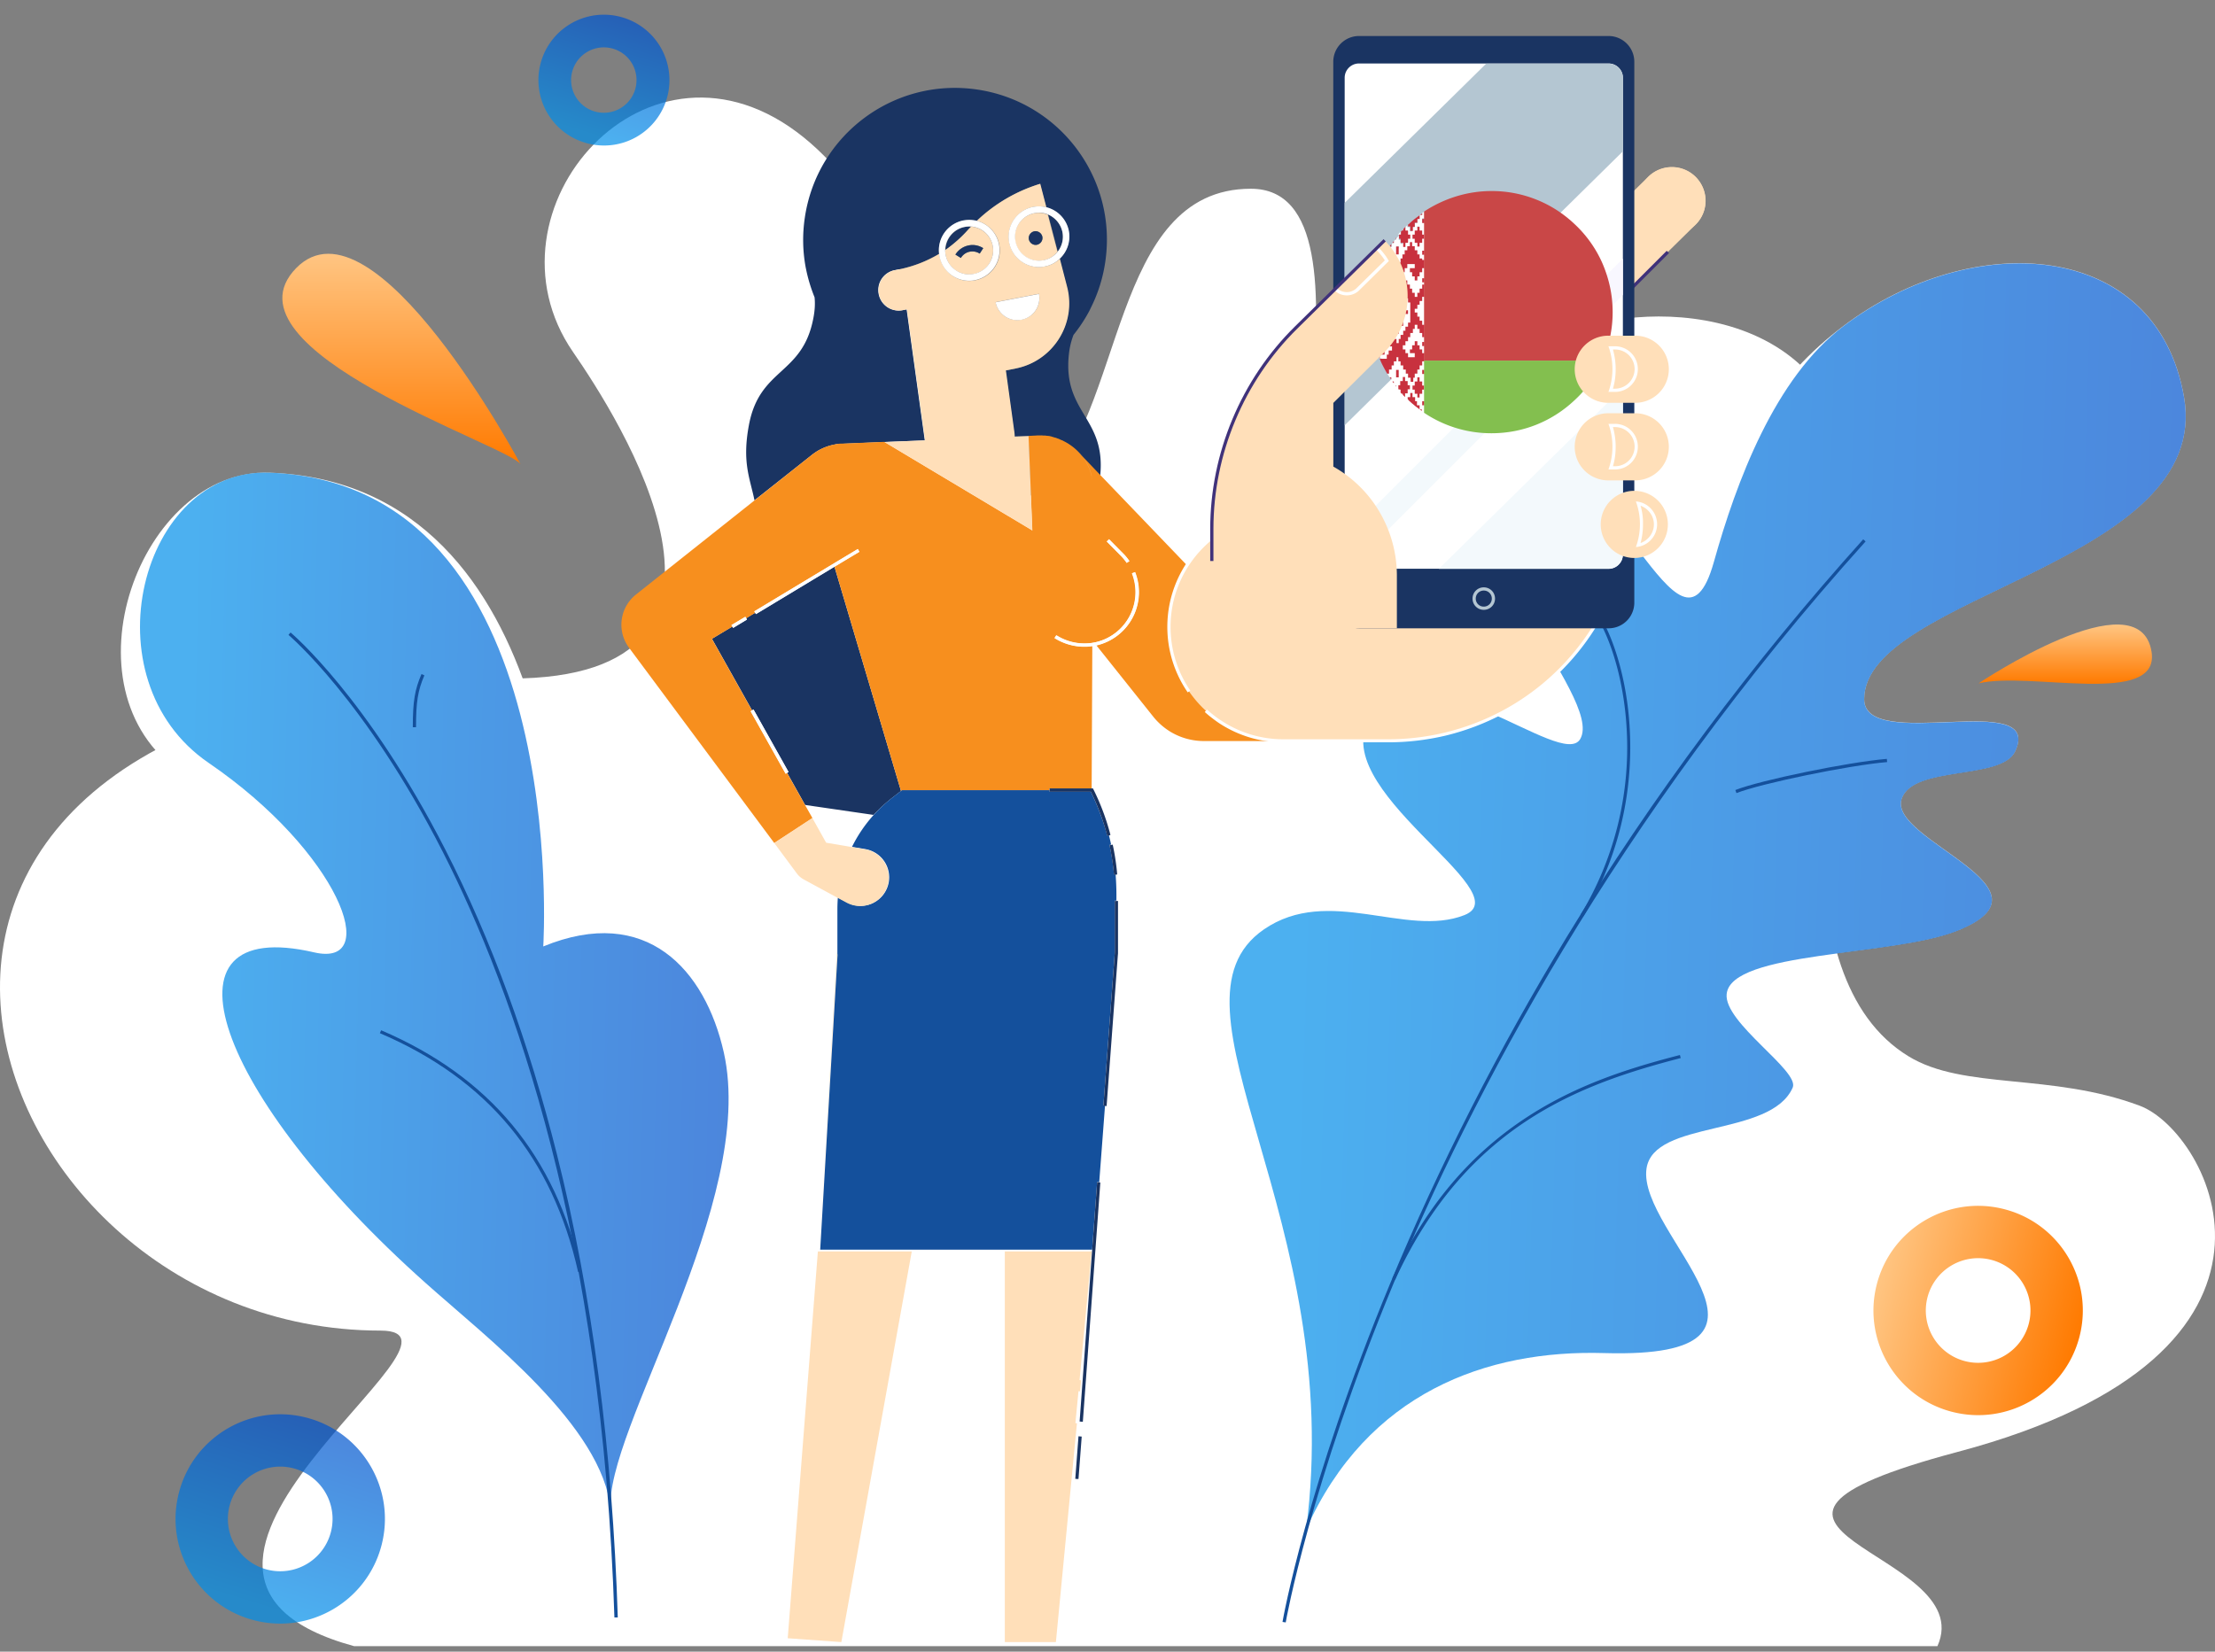 <svg width="240" height="179" fill="none" xmlns="http://www.w3.org/2000/svg"><rect width="100%" height="100%" fill="#808080" stroke="none"/><path d="M38.377 178.409c-28.72-7.833 15.299-34.202 2.854-34.202-45.637 0-68.82-70.666 14.011-70.666 30.06 0 11.558-28.562 6.84-35.402-10.547-15.317 8.164-36.847 24.995-23.254 16.239 13.107 16.413 46.037 25.638 38.083 9.225-7.954 7.502-32.513 22.818-32.513 15.334 0-.069 44.558 6.51 50.859 6.579 6.3 22.401-33.506 30.512-36.047 8.11-2.541 32.269-2.019 27.918 26.37-2.315 15.124-7.885 44.157 6.318 52.842 6.005 3.672 15.438 1.758 25.064 5.361 7.484 2.802 20.573 26.786-19.721 37.508-31.59 8.407 2.489 10.617-2.21 21.061H38.377z" fill="#fff"/><path d="M66.174 163.631c-.784-8.406 17.353-34.253 13.715-50.458-2.02-8.964-7.78-18.467-18.972-13.872 0 0 1.166-46.855-31.713-48.074-13.959-.522-22.853 23.446-9.59 32.514 14.098 9.642 19.372 18.919 13.454 17.701-17.718-3.673-9.764 17.266 13.055 37.63 6.63 5.918 19.198 15.491 20.05 24.559zM141.52 165.755c6.614-14.829 21.444-17.162 34.184-16.796 22.854.661 3.777-16.413 3.847-22.418.052-5.379 12.306-3.272 14.69-8.686.801-1.81-7.484-7.031-7.153-10.147.487-4.664 17.962-4.055 24.941-6.823 11.697-4.63-7.484-9.816-5.987-14.307 1.236-3.69 10.826-1.984 12.306-5.152 3.167-6.823-16.361.226-16.361-5.657 0-11.313 37.804-14.638 34.654-32.757-2.994-17.144-22.923-18.206-36.865-7.71-7.467 5.622-11.592 12.793-14.029 21.495-3.811 13.594-10.808-9.625-20.555-3.985-9.643 5.587 6.997 20.66 4.281 25.29-1.984 3.394-16.274-9.817-21.93-1.915-5.501 7.676 12.462 18.154 6.178 20.625-6.283 2.472-13.523-3.463-20.52 1.358-11.888 8.215 12.723 33.94 8.319 67.585z" fill="#fff"/><path d="M66.173 163.631c-.783-8.406 15.891-33.348 12.253-49.57-2.019-8.964-8.372-16.083-19.563-11.488 0 0 3.202-50.127-29.676-51.345-13.96-.523-19.842 22.383-6.58 31.451 14.099 9.643 18.885 22.261 11.436 20.538-17.632-4.09-10.74 15.491 12.079 35.838 6.632 5.935 19.198 15.508 20.051 24.576z" fill="url(#paint0_linear)" fill-opacity=".7"/><path d="M66.573 175.293c-1.306-40.972-10.844-67.741-18.606-82.988-8.425-16.518-16.64-23.428-16.71-23.498l.227-.26c.087.069 8.337 7.014 16.796 23.584 4.96 9.729 9.016 20.816 12.062 32.965 3.811 15.178 6.022 32.078 6.596 50.197h-.365z" fill="#14509C"/><path d="M62.64 137.854c-2.786-12.427-9.818-20.886-21.48-25.882l.14-.313c11.784 5.047 18.867 13.594 21.687 26.125l-.348.07z" fill="#14509C"/><path d="M141.521 165.755c6.614-14.83 19.581-19.494 32.322-19.111 22.853.661 3.516-12.898 4.56-19.999.783-5.326 13.454-3.359 15.839-8.772.801-1.811-7.484-7.032-7.154-10.148.488-4.664 17.963-4.055 24.942-6.823 11.697-4.63-7.484-9.816-5.987-14.307 1.236-3.69 10.826-1.984 12.305-5.152 3.168-6.823-16.361.226-16.361-5.657 0-11.313 37.805-14.638 34.654-32.757-2.993-17.144-22.922-18.206-36.864-7.71-7.467 5.622-11.644 16.9-14.081 25.603-3.812 13.594-10.757-13.75-20.504-8.093-9.642 5.587 8.738 22.644 6.023 27.274-1.985 3.394-16.971-10.391-22.61-2.489-5.5 7.676 16.361 19.094 10.06 21.565-6.283 2.472-14.725-3.272-21.721 1.549-11.906 8.216 8.981 31.382 4.577 65.027z" fill="url(#paint1_linear)" fill-opacity=".7"/><path d="M139.311 175.833l-.348-.053c.017-.139 2.628-14.933 11.661-36.673 5.309-12.775 11.749-25.411 19.146-37.578 9.26-15.195 20.068-29.693 32.113-43.078l.261.226c-27.239 30.268-42.887 60.519-51.206 80.552-8.999 21.722-11.61 36.464-11.627 36.604z" fill="#14509C"/><path d="M151.163 138.707l-.313-.139c3.568-7.746 8.406-13.507 14.812-17.632 5.378-3.463 11.035-5.221 16.361-6.596l.087.33c-10.931 2.837-23.237 7.276-30.947 24.037zM171.563 99.301l-.296-.174a35.016 35.016 0 004.995-19.964c-.296-5.865-2.019-10.67-3.603-12.827l.279-.21c1.601 2.194 3.359 7.067 3.655 13.002.261 4.978-.401 12.515-5.03 20.173z" fill="#14509C"/><path d="M56.409 50.323S40.5 20.473 32.093 29.053c-8.685 8.895 23.132 19.268 24.316 21.27z" fill="url(#paint2_linear)"/><path d="M214.38 74.064s17.405-11.68 18.745-3.43c.958 6.04-13.245 2.072-18.745 3.43z" fill="url(#paint3_linear)"/><path d="M183.712 24.354L161.537 46.18l-5.117-5.204 22.175-21.826a3.65 3.65 0 015.152.035c1.427 1.462 1.409 3.76-.035 5.169z" fill="#FFDFB9"/><path d="M115.117 25.154a2.617 2.617 0 00-1.549-1.897l1.044 4.004a2.689 2.689 0 00.505-2.107zM96.615 86.508l1.009-.783-7.206-24.298-8.511 5.135-.087-.157-.975.592.087.157-1.497.905-.087-.157-2.21 1.323 4.351 7.763.157-.087 3.794 6.77-.156.087 1.949 3.481 7.415 1.08a17.694 17.694 0 011.967-1.81z" fill="#1A3462"/><path d="M87.912 49.348c.192-.157.4-.296.61-.435a5.73 5.73 0 011.914-.731c.21-.053.418-.07.644-.087h.209l4.508-.192 4.404-.174-1.967-14.203-.435.087a2.193 2.193 0 01-2.594-1.74 2.193 2.193 0 011.74-2.594l.088-.017.365-.07a13.809 13.809 0 004.352-1.688 3.296 3.296 0 01.539-2.193 3.273 3.273 0 012.106-1.392c.47-.087.958-.07 1.41.034a17.305 17.305 0 016.875-4.02l.662 2.541a3.277 3.277 0 012.436 2.559 3.28 3.28 0 01-.992 3.028l.784 3.029a7.18 7.18 0 01-5.57 8.859l-1.062.209.923 6.7c.017.158.034.314.034.47l1.445-.051 1.062-.053h.296c.104 0 .209 0 .296.018h.017c.087 0 .174.017.278.017h.035c.087.018.174.018.261.035h.035c.087.017.174.035.244.052.017 0 .017 0 .035.018.087.017.156.034.243.07.018 0 .018 0 .035.017.087.017.157.052.244.07.017 0 .017 0 .035.017.087.035.156.052.243.087 0 0 .018 0 .018.017.087.035.156.07.243.105h.018c.087.034.174.07.243.121.714.366 1.358.87 1.863 1.497l2.123 2.228c.662-6.37-4.055-6.788-3.394-13.158a8.212 8.212 0 01.505-2.141 16.74 16.74 0 001.636-2.454 5.3 5.3 0 00.226-.453 16.268 16.268 0 001.584-5.047c1.306-8.999-4.925-17.336-13.924-18.642-8.999-1.305-17.336 4.926-18.641 13.925a16.31 16.31 0 00.087 5.291c.035.174.07.348.104.505.21.957.505 1.897.87 2.802.07.661.035 1.392-.121 2.21-1.166 6.284-5.831 5.361-6.997 11.662-.749 4.038.122 5.744.609 8.128l6.161-4.873z" fill="#1A3462"/><path d="M90.714 103.513c0-.017 0-.017 0 0 0-.069-.017-.139-.017-.209v-.417l-1.862 32.6 1.88-31.974zM85.352 177.55l5.81.416 7.631-42.34H88.619l-3.267 41.924zM115.308 47.834c-.087-.035-.156-.087-.243-.122.069.035.156.087.243.122zM115.047 47.712c-.087-.035-.157-.07-.244-.105.07.035.157.07.244.105zM114.229 47.416a1.006 1.006 0 000 0zM114.769 47.59c-.087-.035-.157-.053-.244-.087.087.035.174.07.244.087zM113.933 47.346a5.822 5.822 0 01-.244-.052c.087.017.174.035.244.052zM114.508 47.503a1.285 1.285 0 00-.244-.07c.07.018.157.035.244.07zM113.654 47.294c-.087-.017-.174-.035-.261-.035.087 0 .174.018.261.035zM115.309 47.834a5.797 5.797 0 012.959 3.69c.034.156.069.296.104.452a5.756 5.756 0 00-1.201-2.645 6.002 6.002 0 00-1.862-1.497zM113.063 47.224c-.104 0-.191-.017-.296-.017.105 0 .192 0 .296.017zM113.359 47.242c-.087-.018-.174-.018-.278-.018.104 0 .191.018.278.018z" fill="#FFDFB9"/><path d="M135.516 68.459l-16.222-16.9-2.123-2.228a5.756 5.756 0 011.201 2.645c-.035-.157-.053-.296-.105-.452a5.751 5.751 0 00-2.959-3.69c-.087-.035-.156-.087-.243-.122h-.018c-.087-.035-.156-.07-.244-.105 0 0-.017 0-.017-.017-.087-.035-.157-.052-.244-.087-.017 0-.017 0-.034-.017a1.285 1.285 0 00-.244-.07c-.017 0-.017 0-.035-.017a1.286 1.286 0 01-.244-.07c-.017 0-.017 0-.034-.017-.087-.018-.174-.035-.244-.053h-.035c-.087-.017-.174-.017-.261-.035h-.035c-.087-.017-.174-.017-.278-.017h-.018c-.104 0-.191-.017-.296-.017h-.295l-1.062.052.418 10.234-16.03-9.59-4.509.191h-.209a3.83 3.83 0 00-.644.087 5.73 5.73 0 00-1.914.731c-.227.14-.418.279-.61.436l-6.074 4.82-12.95 10.287a4.176 4.176 0 00-.748 5.762l15.735 21.165 4.142-2.698-.8-1.41-1.95-3.481-.157.087-3.794-6.77.157-.088-4.352-7.763 2.21-1.323-.086-.156 1.497-.905.087.156.974-.591-.087-.157 11.21-6.753.173.296-2.697 1.618 7.205 24.298.087-.07H113.707v-.174h4.578v-.26l.069-15.196c-.122.018-.261.035-.383.053-.174.017-.33.017-.504.017a6.037 6.037 0 01-3.22-.94l.191-.296a5.663 5.663 0 003.498.87 5.673 5.673 0 001.776-.452 5.569 5.569 0 002.924-7.136l.331-.122a5.921 5.921 0 01-3.116 7.589 5.272 5.272 0 01-1.044.348l6.161 7.728a7.197 7.197 0 001.845 1.619 7.034 7.034 0 003.62 1.01h11.558V70.094h-5.361a5.458 5.458 0 00-1.114-1.636zm-17.11-16.309v-.017c-.017 0-.017.017 0 .017zm3.046 8.094l-.122-.122-1.409-1.427.243-.244 1.654 1.67c.209.21.383.453.557.697l-.296.192c-.192-.279-.4-.54-.627-.766z" fill="#F78F1E"/><path d="M118.282 135.626h-9.408v42.34h5.534l2.281-23.717-.168-.013.336-3.461.167.013.118-1.201-.168-.013 1.308-13.948zM112.054 23.118A2.608 2.608 0 00110 26.164a2.608 2.608 0 003.046 2.053 2.566 2.566 0 001.532-.94l-1.045-4.003a2.734 2.734 0 00-.992-.208c-.139 0-.313.017-.487.052zm.888 2.54c.087.401-.192.784-.592.871-.4.087-.783-.191-.87-.592-.087-.4.191-.783.591-.87a.76.76 0 01.871.592zM102.463 27.643c.14.679.523 1.27 1.097 1.654.574.383 1.27.522 1.949.4a2.608 2.608 0 002.054-3.046 2.592 2.592 0 00-2.367-2.089c-.122.122-.244.261-.366.383-.713.8-1.531 1.515-2.419 2.124 0 .174.018.365.052.574zm2.489-1.044a2.19 2.19 0 011.584.296l-.383.591a1.473 1.473 0 00-1.079-.208c-.4.087-.766.33-.975.678l-.591-.365c.33-.522.853-.888 1.444-.992z" fill="#FFDFB9"/><path d="M104.847 24.928c.122-.139.244-.26.366-.383h-.174a2.61 2.61 0 00-2.593 2.524c.852-.61 1.67-1.323 2.401-2.14z" fill="#1A3462"/><path d="M118.198 85.812h-4.473v-.174H97.729l-.087.07-1.01.783a16.114 16.114 0 00-1.949 1.81 15.185 15.185 0 00-2.367 3.481l1.445.244a3.097 3.097 0 012.541 3.568 3.097 3.097 0 01-4.525 2.21l-.992-.54c-.035.436-.052.888-.052 1.324v4.682c0 .069 0 .139.017.208l-1.88 31.957h29.467l.54-7.328.226.017.435-5.743.192-2.559-.174-.017 1.218-16.344c.018-.174.018-.313.018-.453v-5.395h.174v-.679c0-.731-.035-1.445-.087-2.176l-.174.018a25.665 25.665 0 00-.488-3.203l.174-.035a17.252 17.252 0 00-.243-1.027l-.175.053a26.986 26.986 0 00-1.775-4.752z" fill="#14509C"/><path d="M113.724 85.464v.348h4.474a25.928 25.928 0 011.775 4.787l.174-.053.174-.052a25.242 25.242 0 00-1.845-4.943l-.052-.104h-4.7v.017zM120.704 94.81l.174-.017.174-.017a25.537 25.537 0 00-.487-3.238l-.174.035-.174.035c.226 1.062.383 2.14.487 3.202zM120.791 103.043c0 .14 0 .279-.018.453l-1.218 16.344.174.017.174.017 1.218-16.343.018-.192v-5.691h-.348v5.395z" fill="#1A3462"/><path d="M109.948 47.312c0-.157-.018-.314-.035-.47l-.923-6.701 1.062-.21c4.056-.8 6.614-4.855 5.57-8.859l-.783-3.028a3.217 3.217 0 01-1.619.835c-.209.035-.418.07-.627.07a3.31 3.31 0 01-3.237-2.663 3.301 3.301 0 012.593-3.864c.488-.087.975-.07 1.428.035l-.662-2.541a17.183 17.183 0 00-6.875 4.02c.366.087.731.244 1.044.47a3.301 3.301 0 01-1.201 5.97c-.208.035-.435.07-.644.07a3.275 3.275 0 01-3.22-2.663 1.557 1.557 0 01-.034-.279 13.813 13.813 0 01-4.352 1.689l-.365.07-.087.017a2.201 2.201 0 00-1.74 2.593 2.201 2.201 0 002.593 1.74l.435-.087 1.967 14.203-4.404.174 16.03 9.59-.417-10.234-1.497.053zm2.628-15.474a2.372 2.372 0 01-1.897 2.803 2.371 2.371 0 01-2.802-1.898l4.699-.905zM91.725 97.822a3.097 3.097 0 004.525-2.21 3.097 3.097 0 00-2.541-3.569l-1.445-.244-2.75-.47-1.497-2.68-4.125 2.715 2.454 3.307c.192.261.435.47.714.627l3.69 2.002.975.522z" fill="#FFDFB9"/><path d="M151.72 68.093v5.587h-.348v2.49s10.2 1.113 14.464-8.077H151.72z" fill="#FF809F"/><path d="M151.72 68.094V65.03h-.348v8.651h.348v-5.587zM112.071 25.067a.759.759 0 00-.592.87c.087.4.47.662.87.592a.76.76 0 00.592-.87.76.76 0 00-.87-.592z" fill="#1A3462"/><path d="M103.177 29.871a3.313 3.313 0 001.827.557c.209 0 .435-.017.644-.07a3.3 3.3 0 002.593-3.864 3.314 3.314 0 00-1.392-2.105 3.518 3.518 0 00-1.044-.47 3.494 3.494 0 00-1.41-.035 3.316 3.316 0 00-2.106 1.392 3.273 3.273 0 00-.54 2.193c.018.087.018.192.035.279.174.887.662 1.636 1.393 2.123zm1.34-5.274c.174-.035.33-.052.504-.052h.175a2.594 2.594 0 01.313 5.135c-.679.139-1.375 0-1.95-.4a2.592 2.592 0 01-1.096-1.654 3.187 3.187 0 01-.052-.575c.052-1.183.905-2.227 2.106-2.454z" fill="#fff"/><path d="M105.074 27.278c.383-.07.766 0 1.079.209l.383-.592c-.47-.296-1.044-.418-1.584-.296a2.217 2.217 0 00-1.427.992l.592.365c.209-.348.557-.609.957-.678z" fill="#1A3462"/><path d="M111.932 22.422a3.301 3.301 0 00-2.594 3.864 3.312 3.312 0 003.238 2.663c.209 0 .417-.018.626-.07a3.218 3.218 0 001.619-.835 3.282 3.282 0 00.992-3.029 3.305 3.305 0 00-2.437-2.559 3.667 3.667 0 00-1.444-.034zm3.185 2.732a2.57 2.57 0 01-.505 2.106c-.365.47-.905.818-1.532.94a2.594 2.594 0 01-3.045-2.054 2.594 2.594 0 012.053-3.046c.174-.034.331-.052.505-.052.348 0 .679.07.992.209a2.667 2.667 0 011.532 1.897zM107.876 32.76a2.402 2.402 0 002.802 1.898 2.403 2.403 0 001.898-2.803l-4.7.905zM122.375 60.8a6.944 6.944 0 00-.557-.695l-1.653-1.671-.244.243 1.41 1.428.122.121c.226.244.452.488.626.766l.296-.191zM123.001 62.001l-.331.122a5.567 5.567 0 01-2.924 7.136c-.574.261-1.166.4-1.775.453a5.668 5.668 0 01-3.499-.87l-.191.296c.957.609 2.089.94 3.22.94.174 0 .331 0 .505-.018l.383-.052c.156-.018.313-.052.47-.087a8.16 8.16 0 001.044-.348A5.909 5.909 0 00123.001 62zM90.419 61.41l2.698-1.619-.174-.296-11.21 6.754.088.156.087.14 8.51-5.135zM80.933 67.136l-.088-.157-.087-.139-1.514.905.105.157.087.14 1.496-.906zM81.647 76.9l-.157.088-.157.087 3.795 6.77.156-.087.157-.087-3.794-6.77z" fill="#fff"/><path d="M116.509 160.272l.174.017h.174l.348-4.595-.174-.017-.174-.017-.348 4.612zM118.876 128.124l-.54 7.345-1.357 18.589.174.018.174.017 1.897-25.934-.122-.017-.226-.018z" fill="#1A3462"/><path d="M149.11 60.8a12.316 12.316 0 00-10.095-5.238c-6.823 0-12.358 5.534-12.358 12.357a12.36 12.36 0 004.49 9.538c.314.244.627.488.94.714a12.23 12.23 0 006.91 2.106h11.401c2.088 0 4.142-.243 6.126-.713A26.34 26.34 0 00175.2 62.802l.714-1.984H149.11V60.8z" fill="#FFDFB9"/><path d="M150.415 80.451h-11.4c-2.507 0-4.943-.748-7.015-2.14-.33-.227-.644-.47-.957-.714-.174-.14-.348-.296-.505-.435l.244-.261c.157.139.331.296.505.435.296.243.609.487.94.696a12.157 12.157 0 006.805 2.089h11.401c2.054 0 4.09-.244 6.074-.714 8.633-2.071 15.561-8.285 18.537-16.657l.626-1.758h-26.647l-.052-.087a12.18 12.18 0 00-9.956-5.152c-6.719 0-12.184 5.465-12.184 12.184 0 2.489.748 4.873 2.141 6.91l-.279.191a12.468 12.468 0 01-2.21-7.101c0-6.91 5.622-12.532 12.532-12.532 4.038 0 7.832 1.95 10.182 5.222h26.961l-.783 2.227c-3.012 8.477-10.043 14.778-18.798 16.884-2.019.47-4.09.713-6.162.713z" fill="#fff"/><path d="M181.153 25.398a3.638 3.638 0 100-7.276 3.638 3.638 0 000 7.276z" fill="#FFDFB9"/><path d="M180.595 27.18l-7.028 7.027.247.246 7.027-7.027-.246-.246z" fill="#40327A"/><path d="M174.296 68.093h-27.048a2.793 2.793 0 01-2.785-2.784V6.687a2.793 2.793 0 012.785-2.785h27.048a2.794 2.794 0 012.785 2.785V65.31a2.782 2.782 0 01-2.785 2.784z" fill="#1A3462"/><path d="M147.247 61.636a1.552 1.552 0 01-1.549-1.549V8.428c0-.853.696-1.549 1.549-1.549h27.048c.853 0 1.549.696 1.549 1.55v51.658c0 .853-.696 1.55-1.549 1.55h-27.048z" fill="#fff"/><path d="M167.107 35.685a.773.773 0 01-.766-.766c0-.418.348-.766.766-.766.417 0 .765.348.765.766a.772.772 0 01-.765.766zm0-1.166a.423.423 0 00-.418.417c0 .227.191.418.418.418a.423.423 0 00.417-.418.423.423 0 00-.417-.417z" fill="#fff"/><path d="M175.844 8.428v7.971l-8.302 8.181a11.758 11.758 0 00-6.771-2.123c-6.527 0-11.818 5.29-11.818 11.818 0 2.454.748 4.717 2.019 6.614l-5.274 5.204V21.987l15.334-15.09h13.246c.87 0 1.566.678 1.566 1.53zM160.771 66.092a1.21 1.21 0 01-1.218-1.218 1.21 1.21 0 011.218-1.219c.679 0 1.218.54 1.218 1.219a1.21 1.21 0 01-1.218 1.218zm0-2.089a.862.862 0 00-.87.87c0 .488.383.87.87.87s.87-.382.87-.87a.862.862 0 00-.87-.87z" fill="#B4C6D2"/><path d="M160.771 46.25c-.923 0-1.828-.104-2.715-.313-2.959-.68-5.518-2.454-7.224-4.978a11.928 11.928 0 01-2.053-6.701c0-1.515.278-2.994.835-4.386l.331.121a11.447 11.447 0 00-.801 4.265c0 2.332.696 4.595 1.984 6.51a11.55 11.55 0 007.015 4.82c.853.192 1.74.297 2.628.297.348 0 .679-.018.992-.035a11.617 11.617 0 0010.6-10.6c.035-.313.035-.662.035-.992 0-.888-.105-1.776-.296-2.629a11.577 11.577 0 00-4.665-6.91 11.55 11.55 0 00-6.666-2.088 11.567 11.567 0 00-8.337 3.516l-.244-.244a11.922 11.922 0 018.598-3.62c2.472 0 4.839.748 6.858 2.158a11.924 11.924 0 014.804 7.119c.209.87.313 1.793.313 2.698 0 .348-.017.696-.052 1.027a11.923 11.923 0 01-10.913 10.913 9.902 9.902 0 01-1.027.052z" fill="#fff"/><path d="M160.771 46.076c.348 0 .679-.018 1.01-.053l-15.369 15.37a1.55 1.55 0 01-.714-1.306v-1.915l12.41-12.41c.853.21 1.741.314 2.663.314z" fill="#F3F9FC"/><path d="M175.844 28.027v3.933l-3.307 3.307c.035-.33.052-.661.052-1.01 0-.922-.104-1.81-.313-2.662l3.568-3.568z" fill="#F8F7FF"/><path d="M175.844 42.02v18.084c0 .853-.696 1.55-1.549 1.55h-18.397l19.946-19.634z" fill="#F3F9FC"/><path d="M160.51 39.583l-.244-.243 12.654-12.654-1.723-1.723-3.377 3.394-.261-.244 3.638-3.637 2.21 2.21-12.897 12.897zM155.952 37.286l-.292.19.997 1.532.292-.19-.997-1.532zM159.639 40.454h-2.036l-.435-.644.296-.192.33.488h1.706l.766-.766.244.244-.871.87zM149.01 31.447v.444h.283v.444h.242v-.444h.283v-.444h.282v-.445h.202V30.6h.283v-.445h.242v-.444h-.363v-.444h-.202v-.444h-.808v.444h.525v.444h-.283v.444h-.201v.445h-.283v-.445h-.202l-.242 1.09v.162h.242v.04zM152.036 24.864l-.119.118h.119v-.118z" fill="#fff"/><path d="M154.098 23.289h-.282v.444h-.243v.444h-.282v.445h-.283v.444h-.242v-.444h-.283v-.202l-.283.282v.404h.283v.444h.283v.445h-.283v.444h-.283v.444h-.242v-.444h-.202v-.444h-.202v-.445c-.081.081-.161.202-.283.324v.12h-.08a.314.314 0 00-.162.162v.202h-.161c-.041.04-.041.081-.081.121v.283h-.162c-.081.121-.161.323-.282.444h.201v.445h.283v.444h.242v.444h.283v.444h.202v-.444h.242v-.444h.283v-.444h.242v-.445h.243v-.444h.282v-.444h.283v.444h.162v.444h.282v.445h.243v.444h.282v.444h.243v-.889h-.243v-.444h.243v-1.252h-.243v.445h-.282v.444h-.243v-.444h-.282v-.445h-.283v-.444h.283v-.444h.282v-.525h.243v.444h.282v.444h.243v-1.332h-.243v-.445h.243v-.727c-.081.04-.162.122-.243.162v.202zm-2.544 4.28h-.242v-.888h.242v.889zM148.767 35.324v-.445h.243v-.444h.282v-.444h.243v-.404h-.323v-.444h-.202v-.444h-.243v-.445h-.161c-.04.566-.081 1.05-.081 1.575 0 .525.041 1.01.081 1.495h.161zM154.098 32.74h-.282v.443h-.243v.444h-.282v.404h.282v.445h.243v.444h.282v.404h.202v-2.989h-.202v.404z" fill="#fff"/><path d="M151.755 25.106c-.08.08-.161.202-.282.323h.282v-.323zM151.917 42.674l.119.118v-.118h-.119zM151.554 42.23c.081.08.161.201.282.322v-.323h-.282z" fill="#fff"/><path d="M154.098 43.926v-.445h.243V42.19h-.243v.444h-.282v.445h-.243v-.445h-.282v-.444h-.283v-.444h.283v-.444h.282v-.445h.243v.445h.282v.444h.243v-1.333h-.243v-.444h.243v-.889h-.243v.445h-.282v.444h-.243v.444h-.282v.444h-.283v.445h-.242v-.445h-.283v-.444h-.283v-.444h-.242v-.444h-.202v-.444h-.202v-.404h-.242v.444h-.243v.444h-.282v.444h-.283v.445h-.202c.081.12.162.323.283.444h.161v.242c.041.04.041.081.081.121h.162v.243c.04.161.08.202.161.323h.081v.08c.081.081.161.202.283.324v-.445h.242v-.444h.283v-.444h.282v.444h.243v.444h.282v.445h-.282v.444h-.243v.404l.243.242v-.202h.282v-.444h.283v.444h.162v.404h.282v.444h.243v.444h.282v.162c.081.04.162.121.243.161v-.807h-.243zm-2.544-3.03h-.242v-.888h.242v.889zM154.098 36.172h-.283v-.404h-.242v-.444h-.283v.444h-.242v.404h-.242v.444h-.243v.444h-.282v.445h-.243v.403h.243v.445h.282v.404h.727v-.404h-.484v-.445h.242v-.403h.242v-.445h.283v.445h.242v.403h.283v.445h.202v-.848h-.202v-.445h.202v-.444h-.202v-.444zM154.098 29.75h-.283v.404h-.242v.445h-.283v-.445h-.242v-.403h-.242v-.445h.484v-.403h-.727v.403h-.282v.445h-.243v.403h.243v.445h.282v.444h.243v.404h.242v.444h.242v.444h.283v-.444h.242v-.444h.283v-.404h.202v-.444h-.202v-.445h.202v-.848h-.202v.445zM149.212 37.06h.283v.444h.242v.445h.283v.444h-.525v.444h.726v-.444h.283v-.444h.242v-.445h-.242v-.444h-.202v-.444h-.282v-.444h-.283v-.445h-.242v-.444h-.283v.444h-.202v.445h-.242v.161c.08.404.161.727.242 1.09h.202v-.363zM152.038 31.447h-.282v-.445h-.202v-.404h-.242v.445h-.243v.444h-.282v.444h-.243v.444h-.202v.445h-.282v2.14h.282v.444h.243v.444h.282v.445h.243v.444h.282v.444h.202v-.444h.283v-.444h.242v-.444h.202v-.445h.242v-.444h.283v-2.18h-.283v-.445h-.242v-.444h-.283v-.444zm-1.534 2.342v.242h-.202v-.404h.242v.162h-.04zm1.777.08v-.242h.282v.404h-.282v-.161zm-1.01-2.422h.242v.444h-.242v-.444zm.283 4.725h-.242v-.445h.242v.445zm.484-2.989h-.282v.444h-.202v.404h.283v.444h.242v.889h-.323v-.444h-.202v-.445h-.242v.445h-.243v.444h-.282v-.889h.282v-.444h.243v-.404h-.243v-.444h-.282v-.888h.282v.444h.243v.444h.242v-.444h.283v-.444h.242l-.041.888z" fill="#fff"/><path d="M150.746 26.439c-.041.08-.121.16-.162.282h.162v-.282zM151.026 26.314v-.198a.692.692 0 01-.159.198h.159zM151.269 25.87v-.118c-.039.04-.039.08-.079.119h.079zM150.261 33.789v.242h.242v-.403h-.242v.16zM154.341 27.166h-.242v.443h.242v-.444zM151.756 25.873v.445h.283v.444h.242v-.444h.283v-.445h.242v-.444h-.242v-.444h-.283v-.404c-.081.08-.162.162-.242.283v.12h-.121l-.122.122v.323h-.202v.444h.162zM154.341 23.733h-.242v.443h.242v-.443zM154.098 24.985h-.283v-.404h-.242v.404h-.283v.444h-.242v.444h.242v.445h.283v.403h.242v-.403h.283v-.445h.202v-.444h-.202v-.444zM152.806 24.581v.444h.283v-.444h.202v-.444h.282v-.404h.243v-.444h.282v-.162c-.484.364-.969.687-1.373 1.09a.558.558 0 01-.161.122v.202h.242v.04zM151.392 26.722h-.121v.848H151.554v-.848h-.162zM151.756 32.74h-.202v.443H151.272v-.444h-.243v-.404h-.282v.848h.282v.444h.243v.404h-.243v.445h-.282v.848h.282v-.404h.243v-.444H151.554v.444h.202v.404h.283v-.848h-.283v-.445h-.202v-.404h.202v-.444h.283v-.848h-.283v.404zM154.341 30.154h-.242v.444h.242v-.444z" fill="#C8313E"/><path d="M154.098 28.014h-.282v-.444h-.243v-.445h-.282v-.444h-.283v-.444h-.242v.444h-.283v.444h-.283v.445h-.242v.444h-.202v.444h-.202v.445h-.242v-.445h-.243v-.444h-.282v-.444h-.283v-.445h-.202a9.326 9.326 0 00-.727 1.414c-.202.525-.404 1.05-.565 1.575h.202v.444h.282v-.444h.243v-.444h.282v-.444h-.525v-.445h.727v.445h.243v.444h.282v.444h-.282v.444h-.202v.445h-.243v.403h-.282v.445h-.243v.444h-.282v-.444h-.202v-.445h-.283v-.161a9.521 9.521 0 00-.162 1.05h.162v.444h.283v.444h.282v.445h.243v.404h-.323v.444h-.202v.444h-.283v.444h-.162c.041.364.081.687.162 1.05v-.161h.283v-.444h.282v-.445h.243v.445h.282v.444h.243v.404h.242v.444h.283v.444h.242v.444h-.363v.445h-.202v.444h-.768v-.444h.525v-.445h-.282v-.444h-.243v-.444h-.282v.444h-.202c.161.485.363 1.01.565 1.535.202.484.485.969.727 1.413h.202v-.444h.283v-.444h.242v-.444h.283v-.445h.202v.444h.242v.445h.283v.444h.282v.444h.243v.444h.282v.445h.283v-.445h.162v-.444h.282v-.444h.243v-.444h.282v-.444h.243v-.889h-.243v-.404h-.282v-.444h-.243v-.444h-.282v.444h-.283v.444h-.242v.404h.525v.444h-.727v-.444h-.283v-.404h-.283v-.444h.283v-.444h.283v-.445h.242v-.444h.283v-.444h.202v-.444h.282v.444h.243v.444h.282v.444h.243v-1.332h-.243v-.445h-.282v-.444h-.243v-.444h-.282v-.404h.282v-.444h.243v-.404h.282v-.444h.243V30.84h-.243v.444h-.282v.445h-.243v.444h-.282v-.444h-.283v-.445h-.242v-.444h-.283v-.444h-.283v-.444h-.242v-.445h.242v-.444h.283v-.444h.808v.444h-.525v.444h.242v.445h.283v.444h.282v-.444h.243v-.445h.282v-.444h.243v-.888h-.243v-.162zm-1.817 3.877v.444h.283v.444h.242v2.181h-.242v.445h-.283v.444h-.242v.444h-.283v.444h-.202v.445h-.242v-.445h-.243v-.444h-.282v-.444h-.283v-.444h-.202v-.445h-.242v-2.18h.242v-.445h.283v-.444h.282v-.444h.243v-.444h.282v-.404h.202v.444h.283v.444h.242v.444h.162" fill="#C8313E"/><path d="M151.433 31.89h.121v-.444H151.271v.444h.162zM150.746 40.897h-.162c.041.08.121.161.162.242v-.242zM151.026 41.341h-.159c.04.08.08.119.159.198v-.198zM151.269 41.785h-.079c.04.04.04.079.079.119v-.119zM154.341 40.089h-.242v.444h.242v-.444zM154.098 41.341h-.283v-.444h-.242v.444h-.283v.444h-.242v.445h.242v.444h.283v.404h.242v-.404h.283v-.444h.202v-.445h-.202v-.444zM151.756 42.23v.323l.121.12h.121v.122l.243.242v-.404h.282v-.444h.243v-.444h-.243v-.444h-.282v-.444h-.243v.444h-.282v.444h-.202v.444l.242.04zM154.341 43.481h-.242v.444h.242v-.444zM152.685 43.441c.444.404.888.768 1.373 1.09v-.16h-.242v-.445h-.283v-.444h-.202v-.445h-.283v-.444h-.242v.444h-.283v.202c.081.122.121.162.162.202zM151.392 40.089h-.121v.808H151.554v-.808h-.162zM154.341 37.06h-.242v.444h.242v-.444zM152.563 33.87v-.242h-.282v.402h.282v-.16zM151.392 35.768h-.121v.403H151.554v-.403h-.162z" fill="#C8313E"/><path d="M154.3 39.08v5.654a13.01 13.01 0 007.309 2.22c3.474 0 6.583-1.332 8.926-3.513 1.332-1.211 2.423-2.706 3.109-4.361H154.3z" fill="#83BF4F"/><path d="M173.644 39.08c.687-1.616 1.091-3.352 1.091-5.25 0-1.899-.404-3.635-1.091-5.25a12.882 12.882 0 00-3.109-4.362 13.006 13.006 0 00-8.926-3.514c-2.705 0-5.209.848-7.309 2.221V39.08h19.344z" fill="#C94747"/><path d="M177.08 60.47a3.636 3.636 0 01-3.638-3.638 3.636 3.636 0 013.638-3.637 3.635 3.635 0 013.637 3.637 3.635 3.635 0 01-3.637 3.638z" fill="#FFDFB9"/><path d="M179.552 56.833a2.474 2.474 0 01-2.298 2.471 7.22 7.22 0 000-4.943 2.462 2.462 0 012.298 2.472z" fill="#FFDFB9"/><path d="M177.759 54.813c.835.296 1.445 1.097 1.445 2.02 0 .922-.61 1.723-1.445 2.018a7.837 7.837 0 00.261-2.019 6.526 6.526 0 00-.261-2.019zm-.505-.47a7.22 7.22 0 010 4.943 2.474 2.474 0 002.298-2.471 2.486 2.486 0 00-2.298-2.472z" fill="#fff"/><path d="M149.51 55.544a13.598 13.598 0 011.845 6.84v5.71h-14.429l-5.639-7.293V57.32a30.642 30.642 0 019.138-21.827l9.59-9.45a8.539 8.539 0 012.506 6.056c0 2.21-.852 4.439-2.558 6.11l-5.5 5.465v6.892a13.451 13.451 0 015.047 4.978zM177.184 43.657h-2.924a3.635 3.635 0 01-3.637-3.638 3.636 3.636 0 013.637-3.638h2.924a3.636 3.636 0 013.638 3.638 3.647 3.647 0 01-3.638 3.638zM177.184 52.063h-2.924a3.635 3.635 0 01-3.637-3.637 3.636 3.636 0 013.637-3.638h2.924a3.636 3.636 0 013.638 3.638 3.647 3.647 0 01-3.638 3.637z" fill="#FFDFB9"/><path d="M177.463 48.408a2.47 2.47 0 01-2.472 2.471h-.713a7.245 7.245 0 000-4.943h.713a2.47 2.47 0 012.472 2.472z" fill="#FFDFB9"/><path d="M174.991 46.285a2.12 2.12 0 012.124 2.123 2.121 2.121 0 01-2.124 2.123h-.226c.209-.696.296-1.41.296-2.123 0-.731-.105-1.445-.296-2.123h.226zm0-.349h-.713a7.245 7.245 0 010 4.944h.713a2.47 2.47 0 002.472-2.472 2.47 2.47 0 00-2.472-2.472z" fill="#fff"/><path d="M177.463 40.001a2.47 2.47 0 01-2.472 2.472h-.713a7.245 7.245 0 000-4.943h.713A2.47 2.47 0 01177.463 40z" fill="#FFDFB9"/><path d="M174.991 37.878A2.12 2.12 0 01177.115 40a2.133 2.133 0 01-2.124 2.124h-.226c.209-.696.296-1.41.296-2.124 0-.73-.105-1.444-.296-2.123h.226zm0-.348h-.713a7.245 7.245 0 010 4.943h.713A2.47 2.47 0 00177.463 40a2.47 2.47 0 00-2.472-2.471zM145.924 32.012c-.487 0-.992-.191-1.358-.574l.244-.244c.609.61 1.584.627 2.193.018l3.046-2.994a7.13 7.13 0 00-.975-1.201l.244-.244c.418.418.801.888 1.097 1.393l.069.122-.156.156-3.081 3.046c-.348.33-.836.522-1.323.522z" fill="#fff"/><path d="M131.478 60.8h-.348v-3.48c0-8.198 3.342-16.187 9.19-21.948l9.59-9.451.244.243-9.59 9.451c-5.779 5.692-9.086 13.594-9.086 21.687v3.499z" fill="#40327A"/><path d="M188.15 85.951l-.122-.33c2.75-1.08 12.253-3.029 16.413-3.377l.035.348c-4.143.348-13.594 2.297-16.326 3.36zM45.077 78.815h-.348c0-2.802.209-4.055.94-5.76l.313.138c-.713 1.671-.905 2.872-.905 5.622z" fill="#14509C"/><path d="M67.259 1.834a7.086 7.086 0 11-3.668 13.689A7.086 7.086 0 0167.26 1.834zm-2.75 10.267a3.543 3.543 0 101.833-6.845 3.543 3.543 0 00-1.834 6.845z" fill="url(#paint4_linear)" fill-opacity=".7"/><path d="M217.27 131.075c6.05 1.621 9.64 7.839 8.019 13.889-1.621 6.049-7.839 9.639-13.889 8.018-6.049-1.621-9.64-7.839-8.019-13.889 1.621-6.049 7.84-9.639 13.889-8.018zm-4.402 16.43a5.669 5.669 0 006.944-4.009 5.67 5.67 0 10-6.944 4.009z" fill="url(#paint5_linear)"/><path d="M33.299 153.665c6.05 1.621 9.64 7.839 8.019 13.889-1.621 6.05-7.84 9.64-13.89 8.019-6.05-1.621-9.64-7.839-8.018-13.889 1.62-6.05 7.84-9.64 13.889-8.019zm-4.403 16.431a5.67 5.67 0 102.935-10.954 5.67 5.67 0 00-2.935 10.954z" fill="url(#paint6_linear)" fill-opacity=".7"/><defs><linearGradient id="paint0_linear" x1="78.92" y1="108.915" x2="19.598" y2="107.508" gradientUnits="userSpaceOnUse"><stop stop-color="#0053CE"/><stop offset="1" stop-color="#008FEA"/></linearGradient><linearGradient id="paint1_linear" x1="236.785" y1="98.969" x2="140.461" y2="95.929" gradientUnits="userSpaceOnUse"><stop stop-color="#0053CE"/><stop offset="1" stop-color="#008FEA"/></linearGradient><linearGradient id="paint2_linear" x1="43.501" y1="27.504" x2="43.501" y2="50.323" gradientUnits="userSpaceOnUse"><stop stop-color="#FFC582"/><stop offset="1" stop-color="#FF7A00"/></linearGradient><linearGradient id="paint3_linear" x1="223.776" y1="67.686" x2="223.776" y2="74.11" gradientUnits="userSpaceOnUse"><stop stop-color="#FFC582"/><stop offset="1" stop-color="#FF7A00"/></linearGradient><linearGradient id="paint4_linear" x1="67.439" y1="1.888" x2="63.5" y2="14.463" gradientUnits="userSpaceOnUse"><stop stop-color="#0053CE"/><stop offset="1" stop-color="#008FEA"/></linearGradient><linearGradient id="paint5_linear" x1="203.381" y1="139.093" x2="225.289" y2="144.964" gradientUnits="userSpaceOnUse"><stop stop-color="#FFC582"/><stop offset="1" stop-color="#FF7A00"/></linearGradient><linearGradient id="paint6_linear" x1="33.587" y1="153.752" x2="27.282" y2="173.878" gradientUnits="userSpaceOnUse"><stop stop-color="#0053CE"/><stop offset="1" stop-color="#008FEA"/></linearGradient></defs></svg>